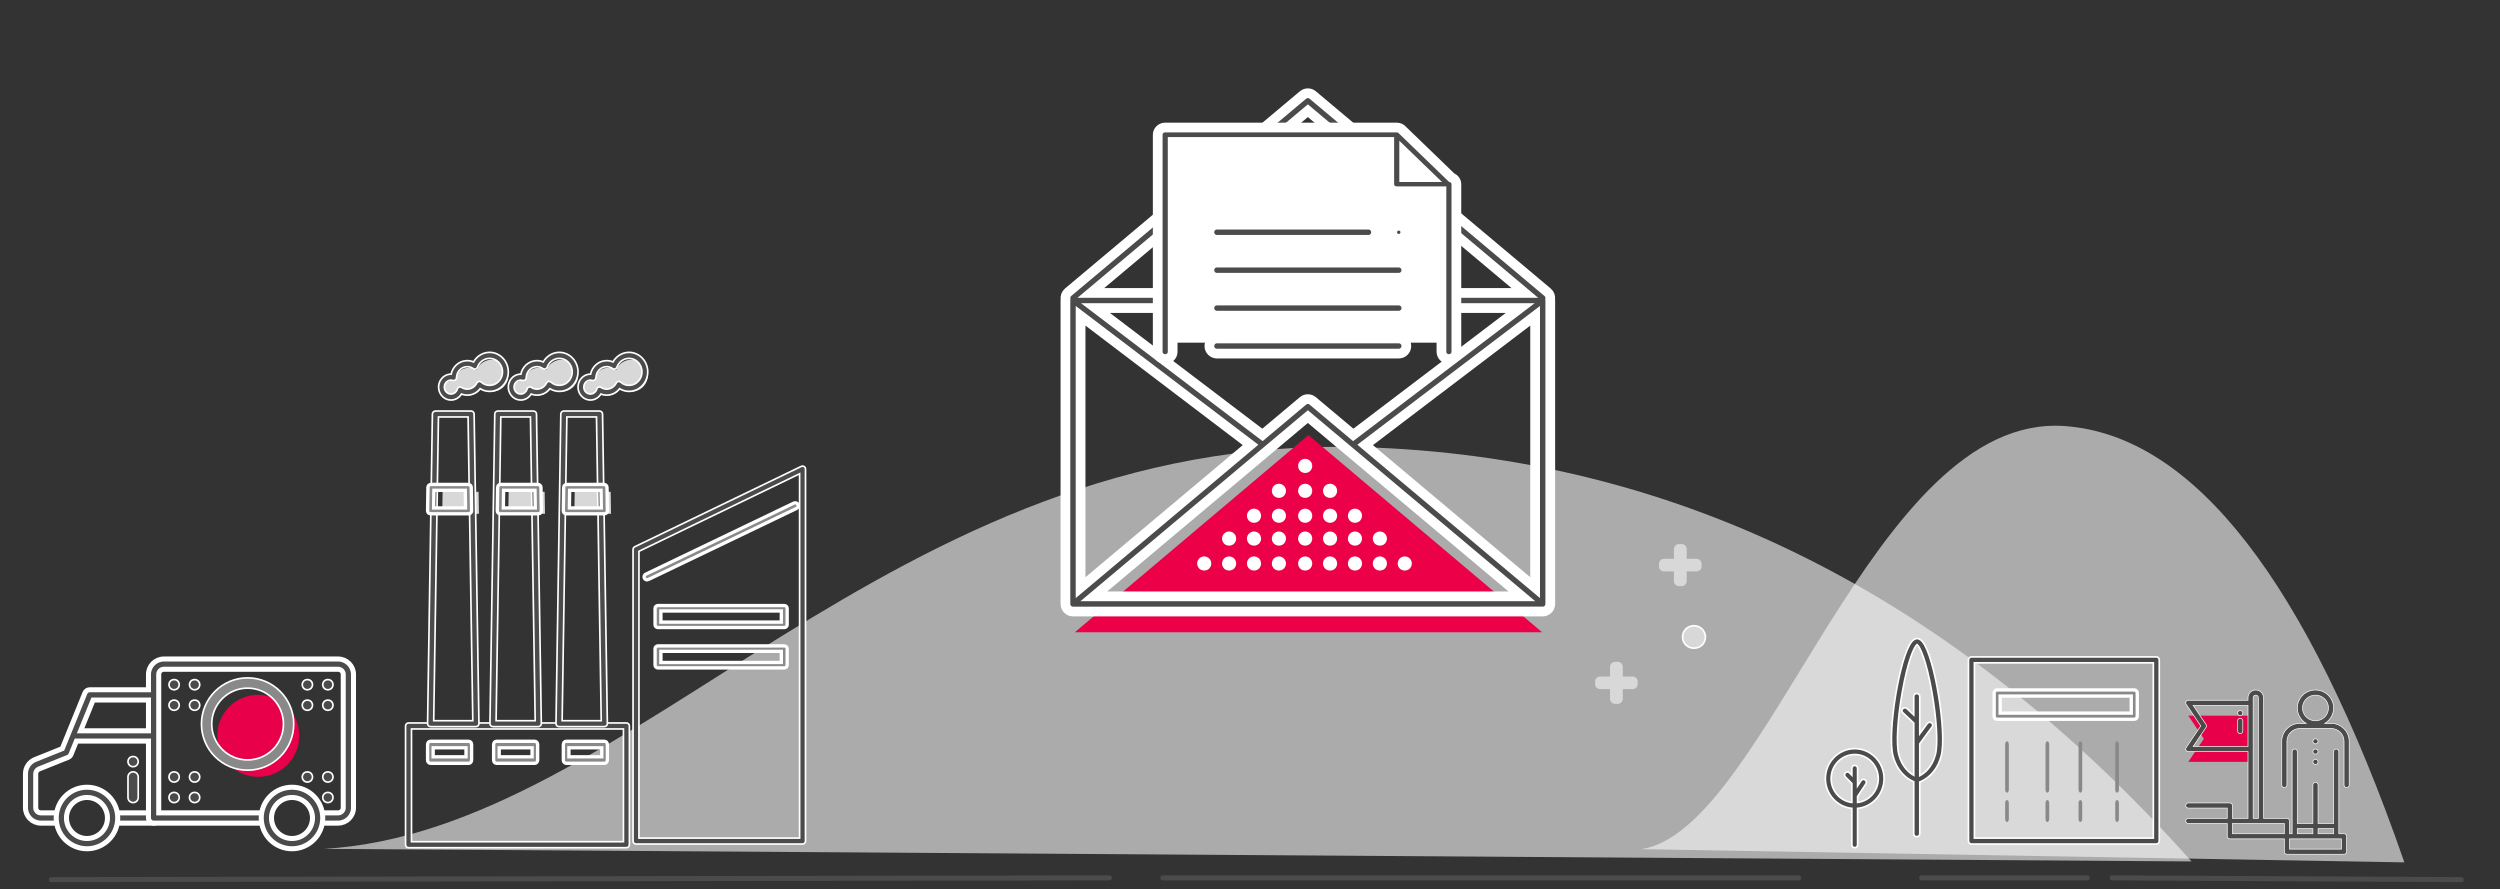 <?xml version="1.0" encoding="UTF-8"?>
<svg width="745px" height="265px" viewBox="0 0 745 265" version="1.1" xmlns="http://www.w3.org/2000/svg" xmlns:xlink="http://www.w3.org/1999/xlink">
    <rect x="0" y="0" width="745" height="265" fill="#333333" stroke="none"/>
    <!-- Generator: Sketch 61.2 (89653) - https://sketch.com -->
    <title>Group 7</title>
    <desc>Created with Sketch.</desc>
    <g id="ilustracion" stroke="none" stroke-width="1" fill="none" fill-rule="evenodd">
        <g id="contacto" transform="translate(-327, -265)">
            <g id="Group-7" transform="translate(334, 265)">
                <g id="Group-6" transform="translate(0, 105)">
                    <g id="Group">
                        <path d="M89.517,151.704 C160.61,72.101 243.085,30.948 336.944,28.246 C477.732,24.194 553.817,142.663 646.078,147.962" id="Path-5-Copy" fill-opacity="0.619" fill="#F5F5F5" transform="translate(367.798, 89.924) scale(-1, 1) translate(-367.798, -89.924) "></path>
                        <path d="M482.062,151.988 C511.114,68.159 544.817,24.821 583.172,21.976 C640.704,17.708 671.796,142.467 709.498,148.048" id="Path-5-Copy-2" fill-opacity="0.619" fill="#F5F5F5" transform="translate(595.78, 86.929) scale(-1, 1) translate(-595.78, -86.929) "></path>
                        <g id="Group-4">
                            <path d="M180.779,2.202 C178.835,2.35 177.253,3.601 176.608,5.277 C175.853,4.783 174.931,4.521 173.955,4.596 C171.791,4.761 170.14,6.508 170.089,8.588 C169.759,8.493 169.407,8.452 169.044,8.48 C167.43,8.604 166.223,9.986 166.35,11.567 C166.476,13.148 167.887,14.329 169.501,14.206 C170.739,14.111 171.735,13.275 172.075,12.178 C172.808,12.623 173.684,12.856 174.608,12.785 C176.108,12.67 177.357,11.794 178.002,10.576 C178.948,11.366 180.201,11.803 181.537,11.701 C184.215,11.496 186.217,9.203 186.008,6.579 C185.798,3.957 183.457,1.997 180.779,2.202" id="Fill-620" fill="#D8D8D8"></path>
                            <path d="M160.003,2.202 C158.06,2.35 156.478,3.601 155.833,5.277 C155.078,4.783 154.156,4.521 153.179,4.596 C151.016,4.761 149.364,6.508 149.314,8.588 C148.984,8.493 148.632,8.452 148.269,8.48 C146.654,8.604 145.448,9.986 145.575,11.567 C145.7,13.148 147.112,14.329 148.725,14.206 C149.963,14.111 150.959,13.275 151.3,12.178 C152.033,12.623 152.908,12.856 153.833,12.785 C155.332,12.67 156.582,11.794 157.227,10.576 C158.172,11.366 159.425,11.803 160.762,11.701 C163.44,11.496 165.442,9.203 165.232,6.579 C165.023,3.957 162.682,1.997 160.003,2.202" id="Fill-621" fill="#D8D8D8"></path>
                            <path d="M139.228,2.202 C137.284,2.35 135.702,3.601 135.058,5.277 C134.303,4.783 133.38,4.521 132.404,4.596 C130.24,4.761 128.589,6.508 128.539,8.588 C128.209,8.493 127.857,8.452 127.493,8.48 C125.879,8.604 124.673,9.986 124.799,11.567 C124.925,13.148 126.336,14.329 127.951,14.206 C129.188,14.111 130.184,13.275 130.524,12.178 C131.257,12.623 132.133,12.856 133.058,12.785 C134.557,12.67 135.806,11.794 136.451,10.576 C137.397,11.366 138.65,11.803 139.986,11.701 C142.665,11.496 144.666,9.203 144.457,6.579 C144.248,3.957 141.906,1.997 139.228,2.202" id="Fill-622" fill="#D8D8D8"></path>
                            <polyline id="Fill-624" fill="#D8D8D8" points="135.725 48.111 124.79 48.111 124.895 41.551 135.62 41.551 135.725 48.111"></polyline>
                            <polyline id="Fill-625" fill="#D8D8D8" points="155.406 48.111 144.472 48.111 144.577 41.551 155.303 41.551 155.406 48.111"></polyline>
                            <polyline id="Fill-626" fill="#D8D8D8" points="175.088 48.111 164.154 48.111 164.258 41.551 174.984 41.551 175.088 48.111"></polyline>
                            <path d="M183.408,144.747 L231.282,144.747 L231.282,36.19 L183.408,59.295 L183.408,144.747 Z M232.161,146.521 L182.528,146.521 C182.043,146.521 181.649,146.126 181.649,145.634 L181.649,58.737 C181.649,58.397 181.843,58.086 182.148,57.938 L231.781,33.983 C232.053,33.852 232.374,33.871 232.629,34.033 C232.886,34.195 233.041,34.478 233.041,34.783 L233.041,145.634 C233.041,146.126 232.647,146.521 232.161,146.521 L232.161,146.521 Z" id="Fill-639" stroke="#FFFFFF" stroke-width="0.5" fill="#4B4B4B"></path>
                            <path d="M115.625,145.822 L178.786,145.822 L178.786,112.228 L115.625,112.228 L115.625,145.822 Z M179.671,147.614 L114.74,147.614 C114.252,147.614 113.856,147.215 113.856,146.718 L113.856,111.333 C113.856,110.839 114.252,110.437 114.74,110.437 L179.671,110.437 C180.159,110.437 180.556,110.839 180.556,111.333 L180.556,146.718 C180.556,147.215 180.159,147.614 179.671,147.614 L179.671,147.614 Z" id="Fill-641" stroke="#FFFFFF" stroke-width="0.5" fill="#4B4B4B"></path>
                            <ellipse id="Oval" fill="#E9004B" transform="translate(69.959, 114.275) scale(-1, 1) translate(-69.959, -114.275) " cx="69.959" cy="114.275" rx="12.219" ry="12.226"></ellipse>
                            <path d="M38.774,140.29 L26.555,140.29 C25.712,140.29 25.028,139.606 25.028,138.762 C25.028,137.917 25.712,137.233 26.555,137.233 L38.774,137.233 C39.618,137.233 40.302,137.917 40.302,138.762 C40.302,139.606 39.618,140.29 38.774,140.29 L38.774,140.29 Z" id="Shape" stroke="#FFFFFF" stroke-width="1.5" fill="#4B4B4B" transform="translate(32.665, 138.762) scale(-1, 1) translate(-32.665, -138.762) "></path>
                            <path d="M57.103,91.385 C59.63,91.385 61.685,93.441 61.685,95.97 L61.685,100.554 L79.204,100.555 C79.826,100.555 80.384,100.931 80.619,101.507 L87.369,118.084 L95.467,121.337 C97.214,122.039 98.342,123.709 98.342,125.591 L98.342,135.705 C98.342,138.233 96.287,140.29 93.76,140.29 L87.65,140.29 C86.807,140.29 86.123,139.606 86.123,138.762 C86.123,137.917 86.807,137.233 87.65,137.233 L93.76,137.233 C94.602,137.233 95.287,136.548 95.287,135.705 L95.287,125.591 C95.287,124.964 94.911,124.407 94.328,124.173 L85.63,120.679 C85.246,120.525 84.941,120.221 84.784,119.837 L83.155,115.837 L61.685,115.837 L61.685,138.762 C61.685,139.606 61.001,140.29 60.158,140.29 L26.555,140.29 C25.712,140.29 25.028,139.606 25.028,138.762 C25.028,137.917 25.712,137.233 26.555,137.233 L58.63,137.233 L58.63,95.97 C58.63,95.126 57.945,94.441 57.103,94.441 L5.172,94.441 C4.33,94.441 3.645,95.126 3.645,95.97 L3.645,135.705 C3.645,136.548 4.33,137.233 5.172,137.233 L11.282,137.233 C12.125,137.233 12.809,137.917 12.809,138.762 C12.809,139.606 12.125,140.29 11.282,140.29 L5.172,140.29 C2.645,140.29 0.59,138.233 0.59,135.705 L0.59,95.97 C0.59,93.441 2.645,91.385 5.172,91.385 L57.103,91.385 Z M78.177,103.611 L61.685,103.611 L61.685,112.78 L81.91,112.78 L78.177,103.611 Z" id="Combined-Shape" stroke="#FFFFFF" stroke-width="1.5" fill="#4B4B4B" transform="translate(49.466, 115.837) scale(-1, 1) translate(-49.466, -115.837) "></path>
                            <path d="M18.918,147.931 C13.865,147.931 9.754,143.818 9.754,138.762 C9.754,133.705 13.865,129.592 18.918,129.592 C23.972,129.592 28.083,133.705 28.083,138.762 C28.083,143.818 23.972,147.931 18.918,147.931 L18.918,147.931 Z M18.918,132.648 C15.55,132.648 12.809,135.39 12.809,138.762 C12.809,142.133 15.55,144.875 18.918,144.875 C22.287,144.875 25.028,142.133 25.028,138.762 C25.028,135.39 22.287,132.648 18.918,132.648 L18.918,132.648 Z" id="Shape" stroke="#FFFFFF" stroke-width="1.5" fill="#4B4B4B" transform="translate(18.918, 138.762) scale(-1, 1) translate(-18.918, -138.762) "></path>
                            <path d="M80.014,147.931 C74.96,147.931 70.849,143.818 70.849,138.762 C70.849,133.705 74.96,129.592 80.014,129.592 C85.067,129.592 89.178,133.705 89.178,138.762 C89.178,143.818 85.067,147.931 80.014,147.931 L80.014,147.931 Z M80.014,132.648 C76.645,132.648 73.904,135.39 73.904,138.762 C73.904,142.133 76.645,144.875 80.014,144.875 C83.382,144.875 86.123,142.133 86.123,138.762 C86.123,135.39 83.382,132.648 80.014,132.648 L80.014,132.648 Z" id="Shape" stroke="#FFFFFF" stroke-width="1.5" fill="#4B4B4B" transform="translate(80.014, 138.762) scale(-1, 1) translate(-80.014, -138.762) "></path>
                            <path d="M66.784,124.515 C59.205,124.515 53.038,118.345 53.038,110.761 C53.038,103.176 59.205,97.006 66.784,97.006 C74.364,97.006 80.531,103.176 80.531,110.761 C80.531,118.345 74.364,124.515 66.784,124.515 L66.784,124.515 Z M66.784,100.063 C60.889,100.063 56.093,104.862 56.093,110.761 C56.093,116.659 60.889,121.459 66.784,121.459 C72.68,121.459 77.476,116.659 77.476,110.761 C77.476,104.862 72.68,100.063 66.784,100.063 L66.784,100.063 Z" id="Shape" stroke="#FFFFFF" stroke-width="0.5" fill="#8A8989" transform="translate(66.784, 110.761) scale(-1, 1) translate(-66.784, -110.761) "></path>
                            <path d="M90.705,100.555 C90.308,100.555 89.911,100.386 89.621,100.111 C89.346,99.82 89.178,99.423 89.178,99.026 C89.178,98.613 89.346,98.231 89.621,97.941 C90.201,97.376 91.224,97.376 91.79,97.941 C92.064,98.231 92.233,98.629 92.233,99.026 C92.233,99.423 92.064,99.82 91.79,100.111 C91.499,100.386 91.102,100.555 90.705,100.555 L90.705,100.555 Z" id="Shape" stroke="#FFFFFF" stroke-width="0.5" fill="#4B4B4B" transform="translate(90.705, 99.036) scale(-1, 1) translate(-90.705, -99.036) "></path>
                            <path d="M84.596,100.555 C84.198,100.555 83.801,100.386 83.511,100.111 C83.236,99.82 83.068,99.423 83.068,99.026 C83.068,98.629 83.236,98.231 83.511,97.941 C84.076,97.376 85.099,97.376 85.68,97.941 C85.955,98.231 86.123,98.613 86.123,99.026 C86.123,99.423 85.955,99.82 85.68,100.111 C85.39,100.386 84.992,100.555 84.596,100.555 L84.596,100.555 Z" id="Shape" stroke="#FFFFFF" stroke-width="0.5" fill="#4B4B4B" transform="translate(84.596, 99.036) scale(-1, 1) translate(-84.596, -99.036) "></path>
                            <path d="M90.705,106.668 C90.308,106.668 89.911,106.499 89.621,106.224 C89.346,105.933 89.178,105.551 89.178,105.139 C89.178,104.726 89.346,104.344 89.621,104.054 C90.201,103.489 91.224,103.489 91.79,104.054 C92.064,104.344 92.233,104.742 92.233,105.139 C92.233,105.536 92.064,105.933 91.79,106.224 C91.499,106.499 91.102,106.668 90.705,106.668 L90.705,106.668 Z" id="Shape" stroke="#FFFFFF" stroke-width="0.5" fill="#4B4B4B" transform="translate(90.705, 105.149) scale(-1, 1) translate(-90.705, -105.149) "></path>
                            <path d="M84.596,106.668 C84.198,106.668 83.801,106.499 83.511,106.224 C83.236,105.933 83.068,105.536 83.068,105.139 C83.068,104.742 83.236,104.344 83.511,104.054 C84.076,103.489 85.099,103.489 85.68,104.054 C85.955,104.344 86.123,104.726 86.123,105.139 C86.123,105.551 85.955,105.933 85.68,106.224 C85.39,106.499 84.992,106.668 84.596,106.668 L84.596,106.668 Z" id="Shape" stroke="#FFFFFF" stroke-width="0.5" fill="#4B4B4B" transform="translate(84.596, 105.149) scale(-1, 1) translate(-84.596, -105.149) "></path>
                            <path d="M44.884,100.555 C44.486,100.555 44.09,100.386 43.8,100.111 C43.524,99.82 43.357,99.423 43.357,99.026 C43.357,98.629 43.524,98.231 43.8,97.941 C44.364,97.376 45.387,97.376 45.968,97.941 C46.243,98.231 46.411,98.613 46.411,99.026 C46.411,99.423 46.243,99.82 45.968,100.111 C45.678,100.386 45.281,100.555 44.884,100.555 L44.884,100.555 Z" id="Shape" stroke="#FFFFFF" stroke-width="0.5" fill="#4B4B4B" transform="translate(44.884, 99.036) scale(-1, 1) translate(-44.884, -99.036) "></path>
                            <path d="M50.993,100.555 C50.596,100.555 50.199,100.386 49.909,100.111 C49.634,99.82 49.466,99.423 49.466,99.026 C49.466,98.613 49.634,98.231 49.924,97.941 C50.474,97.376 51.512,97.376 52.078,97.941 C52.352,98.231 52.521,98.629 52.521,99.026 C52.521,99.423 52.352,99.82 52.078,100.111 C51.788,100.386 51.39,100.555 50.993,100.555 L50.993,100.555 Z" id="Shape" stroke="#FFFFFF" stroke-width="0.5" fill="#4B4B4B" transform="translate(50.993, 99.036) scale(-1, 1) translate(-50.993, -99.036) "></path>
                            <path d="M44.884,106.668 C44.486,106.668 44.09,106.499 43.8,106.224 C43.524,105.933 43.357,105.536 43.357,105.139 C43.357,104.742 43.524,104.344 43.8,104.054 C44.364,103.489 45.387,103.489 45.968,104.054 C46.243,104.344 46.411,104.726 46.411,105.139 C46.411,105.551 46.243,105.933 45.968,106.224 C45.678,106.499 45.281,106.668 44.884,106.668 L44.884,106.668 Z" id="Shape" stroke="#FFFFFF" stroke-width="0.5" fill="#4B4B4B" transform="translate(44.884, 105.149) scale(-1, 1) translate(-44.884, -105.149) "></path>
                            <path d="M50.993,106.668 C50.596,106.668 50.199,106.499 49.909,106.224 C49.634,105.933 49.466,105.551 49.466,105.139 C49.466,104.726 49.634,104.344 49.909,104.054 C50.489,103.489 51.512,103.489 52.078,104.054 C52.352,104.344 52.521,104.742 52.521,105.139 C52.521,105.536 52.352,105.933 52.078,106.224 C51.788,106.499 51.39,106.668 50.993,106.668 L50.993,106.668 Z" id="Shape" stroke="#FFFFFF" stroke-width="0.5" fill="#4B4B4B" transform="translate(50.993, 105.149) scale(-1, 1) translate(-50.993, -105.149) "></path>
                            <path d="M44.884,134.177 C44.486,134.177 44.09,134.008 43.8,133.734 C43.524,133.442 43.357,133.045 43.357,132.648 C43.357,132.235 43.509,131.853 43.8,131.563 C44.38,130.998 45.387,130.998 45.968,131.563 C46.258,131.853 46.411,132.235 46.411,132.648 C46.411,133.045 46.243,133.442 45.968,133.734 C45.678,134.008 45.281,134.177 44.884,134.177 L44.884,134.177 Z" id="Shape" stroke="#FFFFFF" stroke-width="0.5" fill="#4B4B4B" transform="translate(44.884, 132.658) scale(-1, 1) translate(-44.884, -132.658) "></path>
                            <path d="M44.884,128.064 C44.486,128.064 44.09,127.895 43.8,127.62 C43.524,127.329 43.357,126.932 43.357,126.535 C43.357,126.138 43.524,125.74 43.8,125.45 C44.38,124.885 45.403,124.885 45.968,125.45 C46.243,125.74 46.411,126.138 46.411,126.535 C46.411,126.932 46.243,127.329 45.968,127.62 C45.678,127.895 45.281,128.064 44.884,128.064 L44.884,128.064 Z" id="Shape" stroke="#FFFFFF" stroke-width="0.5" fill="#4B4B4B" transform="translate(44.884, 126.545) scale(-1, 1) translate(-44.884, -126.545) "></path>
                            <path d="M50.993,134.177 C50.596,134.177 50.199,134.008 49.909,133.734 C49.634,133.442 49.466,133.045 49.466,132.648 C49.466,132.235 49.618,131.853 49.909,131.563 C50.489,130.998 51.512,130.998 52.078,131.563 C52.368,131.853 52.521,132.251 52.521,132.648 C52.521,133.045 52.352,133.442 52.078,133.734 C51.788,134.008 51.39,134.177 50.993,134.177 L50.993,134.177 Z" id="Shape" stroke="#FFFFFF" stroke-width="0.5" fill="#4B4B4B" transform="translate(50.993, 132.658) scale(-1, 1) translate(-50.993, -132.658) "></path>
                            <path d="M50.993,128.064 C50.596,128.064 50.199,127.895 49.909,127.62 C49.634,127.329 49.466,126.932 49.466,126.535 C49.466,126.122 49.634,125.74 49.909,125.45 C50.474,124.885 51.497,124.885 52.078,125.45 C52.352,125.74 52.521,126.138 52.521,126.535 C52.521,126.932 52.352,127.329 52.078,127.62 C51.788,127.895 51.39,128.064 50.993,128.064 L50.993,128.064 Z" id="Shape" stroke="#FFFFFF" stroke-width="0.5" fill="#4B4B4B" transform="translate(50.993, 126.545) scale(-1, 1) translate(-50.993, -126.545) "></path>
                            <path d="M90.705,134.177 C90.308,134.177 89.911,134.008 89.621,133.734 C89.346,133.442 89.178,133.045 89.178,132.648 C89.178,132.235 89.33,131.853 89.621,131.563 C90.185,130.998 91.224,130.998 91.79,131.563 C92.08,131.853 92.233,132.235 92.233,132.648 C92.233,133.06 92.064,133.442 91.79,133.734 C91.499,134.008 91.102,134.177 90.705,134.177 L90.705,134.177 Z" id="Shape" stroke="#FFFFFF" stroke-width="0.5" fill="#4B4B4B" transform="translate(90.705, 132.658) scale(-1, 1) translate(-90.705, -132.658) "></path>
                            <path d="M90.705,128.064 C90.308,128.064 89.911,127.895 89.621,127.62 C89.346,127.329 89.178,126.932 89.178,126.535 C89.178,126.138 89.346,125.74 89.621,125.45 C90.201,124.885 91.224,124.885 91.79,125.45 C92.064,125.74 92.233,126.122 92.233,126.535 C92.233,126.932 92.064,127.329 91.79,127.62 C91.499,127.895 91.102,128.064 90.705,128.064 L90.705,128.064 Z" id="Shape" stroke="#FFFFFF" stroke-width="0.5" fill="#4B4B4B" transform="translate(90.705, 126.545) scale(-1, 1) translate(-90.705, -126.545) "></path>
                            <path d="M84.596,128.064 C84.198,128.064 83.801,127.895 83.511,127.62 C83.236,127.329 83.068,126.947 83.068,126.535 C83.068,126.122 83.236,125.74 83.511,125.45 C84.076,124.885 85.115,124.885 85.68,125.45 C85.955,125.74 86.123,126.138 86.123,126.535 C86.123,126.932 85.955,127.329 85.68,127.62 C85.39,127.895 84.992,128.064 84.596,128.064 L84.596,128.064 Z" id="Shape" stroke="#FFFFFF" stroke-width="0.5" fill="#4B4B4B" transform="translate(84.596, 126.545) scale(-1, 1) translate(-84.596, -126.545) "></path>
                            <path d="M32.665,134.177 C31.821,134.177 31.137,133.493 31.137,132.648 L31.137,126.535 C31.137,125.691 31.821,125.007 32.665,125.007 C33.508,125.007 34.192,125.691 34.192,126.535 L34.192,132.648 C34.192,133.493 33.508,134.177 32.665,134.177 L32.665,134.177 Z" id="Shape" stroke="#FFFFFF" stroke-width="0.5" fill="#4B4B4B" transform="translate(32.665, 129.592) scale(-1, 1) translate(-32.665, -129.592) "></path>
                            <path d="M32.665,123.479 C32.252,123.479 31.871,123.31 31.58,123.036 C31.305,122.744 31.137,122.348 31.137,121.951 C31.137,121.554 31.305,121.155 31.58,120.865 C32.145,120.3 33.184,120.3 33.749,120.865 C34.024,121.155 34.192,121.537 34.192,121.951 C34.192,122.362 34.024,122.744 33.749,123.036 C33.459,123.31 33.062,123.479 32.665,123.479 L32.665,123.479 Z" id="Shape" stroke="#FFFFFF" stroke-width="0.5" fill="#4B4B4B" transform="translate(32.665, 121.96) scale(-1, 1) translate(-32.665, -121.96) "></path>
                            <path d="M122.247,109.774 L133.893,109.774 L132.485,19.252 L123.655,19.252 L122.247,109.774 Z M134.816,111.531 L121.325,111.531 C121.082,111.531 120.849,111.437 120.678,111.269 C120.507,111.101 120.413,110.874 120.416,110.638 L121.852,18.36 C121.859,17.88 122.264,17.495 122.76,17.495 L133.38,17.495 C133.877,17.495 134.282,17.88 134.289,18.36 L135.725,110.638 C135.728,110.874 135.634,111.101 135.463,111.269 C135.292,111.437 135.059,111.531 134.816,111.531 L134.816,111.531 Z" id="Fill-642" stroke="#FFFFFF" stroke-width="0.5" fill="#4B4B4B"></path>
                            <path d="M122.221,46.368 L131.732,46.368 L131.651,41.108 L122.303,41.108 L122.221,46.368 Z M132.642,48.111 L121.312,48.111 C121.072,48.111 120.843,48.018 120.674,47.852 C120.506,47.686 120.413,47.461 120.416,47.228 L120.525,40.223 C120.532,39.747 120.931,39.364 121.42,39.364 L132.534,39.364 C133.023,39.364 133.422,39.747 133.429,40.223 L133.538,47.228 C133.541,47.461 133.448,47.686 133.28,47.852 C133.111,48.018 132.882,48.111 132.642,48.111 L132.642,48.111 Z" id="Fill-643" stroke="#FFFFFF" fill="#8A8989"></path>
                            <path d="M140.836,109.774 L152.482,109.774 L151.074,19.252 L142.244,19.252 L140.836,109.774 Z M153.405,111.531 L139.914,111.531 C139.67,111.531 139.436,111.437 139.266,111.269 C139.095,111.101 139.001,110.874 139.005,110.638 L140.44,18.36 C140.447,17.88 140.852,17.495 141.349,17.495 L151.969,17.495 C152.466,17.495 152.871,17.88 152.878,18.36 L154.313,110.638 C154.317,110.874 154.223,111.101 154.052,111.269 C153.881,111.437 153.648,111.531 153.405,111.531 L153.405,111.531 Z" id="Fill-644" stroke="#FFFFFF" stroke-width="0.5" fill="#4B4B4B"></path>
                            <path d="M142.997,46.368 L152.508,46.368 L152.426,41.108 L143.078,41.108 L142.997,46.368 Z M153.417,48.111 L142.088,48.111 C141.847,48.111 141.618,48.018 141.449,47.852 C141.281,47.686 141.188,47.461 141.192,47.228 L141.3,40.223 C141.307,39.747 141.706,39.364 142.196,39.364 L153.309,39.364 C153.799,39.364 154.198,39.747 154.205,40.223 L154.313,47.228 C154.316,47.461 154.224,47.686 154.055,47.852 C153.888,48.018 153.658,48.111 153.417,48.111 L153.417,48.111 Z" id="Fill-645" stroke="#FFFFFF" fill="#8A8989"></path>
                            <path d="M160.519,109.774 L172.164,109.774 L170.756,19.252 L161.926,19.252 L160.519,109.774 Z M173.086,111.531 L159.596,111.531 C159.352,111.531 159.119,111.437 158.948,111.269 C158.778,111.101 158.683,110.874 158.687,110.638 L160.122,18.36 C160.13,17.88 160.534,17.495 161.031,17.495 L171.651,17.495 C172.148,17.495 172.552,17.88 172.56,18.36 L173.995,110.638 C173.998,110.874 173.905,111.101 173.734,111.269 C173.563,111.437 173.329,111.531 173.086,111.531 L173.086,111.531 Z" id="Fill-646" stroke="#FFFFFF" stroke-width="0.5" fill="#4B4B4B"></path>
                            <path d="M162.679,46.368 L172.19,46.368 L172.108,41.108 L162.76,41.108 L162.679,46.368 Z M173.099,48.111 L161.769,48.111 C161.53,48.111 161.3,48.018 161.131,47.852 C160.963,47.686 160.87,47.461 160.874,47.228 L160.982,40.223 C160.99,39.747 161.389,39.364 161.878,39.364 L172.991,39.364 C173.48,39.364 173.879,39.747 173.887,40.223 L173.995,47.228 C173.998,47.461 173.906,47.686 173.737,47.852 C173.569,48.018 173.339,48.111 173.099,48.111 L173.099,48.111 Z" id="Fill-647" stroke="#FFFFFF" fill="#8A8989"></path>
                            <path d="M185.812,67.793 C185.483,67.793 185.167,67.609 185.016,67.292 C184.806,66.852 184.992,66.325 185.43,66.114 L229.592,44.918 C230.031,44.707 230.557,44.893 230.767,45.333 C230.978,45.772 230.792,46.3 230.353,46.511 L186.192,67.707 C186.069,67.765 185.939,67.793 185.812,67.793" id="Fill-649" stroke="#FFFFFF" fill="#8A8989"></path>
                            <path d="M122.083,120.522 L131.871,120.522 L131.871,117.848 L122.083,117.848 L122.083,120.522 Z M132.704,122.465 L121.25,122.465 C120.79,122.465 120.416,122.03 120.416,121.494 L120.416,116.876 C120.416,116.34 120.79,115.905 121.25,115.905 L132.704,115.905 C133.164,115.905 133.538,116.34 133.538,116.876 L133.538,121.494 C133.538,122.03 133.164,122.465 132.704,122.465 L132.704,122.465 Z" id="Fill-651" stroke="#FFFFFF" fill="#8A8989"></path>
                            <path d="M141.765,120.522 L151.552,120.522 L151.552,117.848 L141.765,117.848 L141.765,120.522 Z M152.386,122.465 L140.932,122.465 C140.471,122.465 140.098,122.03 140.098,121.494 L140.098,116.876 C140.098,116.34 140.471,115.905 140.932,115.905 L152.386,115.905 C152.846,115.905 153.22,116.34 153.22,116.876 L153.22,121.494 C153.22,122.03 152.846,122.465 152.386,122.465 L152.386,122.465 Z" id="Fill-652" stroke="#FFFFFF" fill="#8A8989"></path>
                            <path d="M162.54,120.522 L172.328,120.522 L172.328,117.848 L162.54,117.848 L162.54,120.522 Z M173.162,122.465 L161.707,122.465 C161.247,122.465 160.874,122.03 160.874,121.494 L160.874,116.876 C160.874,116.34 161.247,115.905 161.707,115.905 L173.162,115.905 C173.622,115.905 173.995,116.34 173.995,116.876 L173.995,121.494 C173.995,122.03 173.622,122.465 173.162,122.465 L173.162,122.465 Z" id="Fill-653" stroke="#FFFFFF" fill="#8A8989"></path>
                            <path d="M168.941,8.285 C168.89,8.285 168.841,8.287 168.791,8.291 C168.265,8.334 167.785,8.589 167.442,9.009 C167.098,9.429 166.932,9.962 166.973,10.513 C167.014,11.063 167.258,11.564 167.66,11.923 C168.062,12.282 168.573,12.456 169.1,12.413 C169.916,12.346 170.598,11.773 170.838,10.953 C170.915,10.686 171.107,10.472 171.357,10.373 C171.607,10.276 171.886,10.304 172.113,10.451 C172.697,10.831 173.365,11.001 174.045,10.946 C175.152,10.855 176.12,10.183 176.634,9.146 C176.755,8.904 176.975,8.732 177.232,8.679 C177.49,8.628 177.756,8.7 177.956,8.877 C178.737,9.574 179.73,9.91 180.753,9.826 C181.779,9.743 182.711,9.247 183.379,8.43 C184.048,7.614 184.372,6.575 184.292,5.504 C184.211,4.433 183.736,3.459 182.955,2.76 C182.173,2.063 181.178,1.725 180.152,1.808 C178.673,1.929 177.378,2.948 176.852,4.405 C176.76,4.662 176.561,4.86 176.311,4.944 C176.062,5.028 175.788,4.988 175.57,4.835 C174.966,4.414 174.266,4.221 173.546,4.28 C171.903,4.415 170.635,5.811 170.596,7.529 C170.59,7.807 170.46,8.067 170.245,8.232 C170.029,8.396 169.752,8.447 169.497,8.369 C169.313,8.313 169.125,8.285 168.941,8.285 Z M168.94,14.215 C168.061,14.215 167.219,13.892 166.543,13.288 C165.792,12.618 165.336,11.681 165.259,10.653 C165.182,9.624 165.493,8.626 166.135,7.842 C166.777,7.057 167.673,6.581 168.658,6.501 C168.769,6.492 168.882,6.489 168.992,6.49 C169.451,4.322 171.213,2.67 173.412,2.49 C174.192,2.427 174.956,2.553 175.663,2.86 C176.578,1.25 178.203,0.167 180.019,0.018 C183.081,-0.233 185.766,2.166 186.005,5.364 C186.121,6.913 185.653,8.417 184.686,9.598 C183.719,10.778 182.37,11.496 180.887,11.617 C179.733,11.711 178.605,11.435 177.628,10.832 C176.787,11.93 175.553,12.624 174.179,12.736 C173.454,12.795 172.738,12.688 172.068,12.423 C171.457,13.436 170.422,14.106 169.234,14.203 C169.136,14.211 169.038,14.215 168.94,14.215 L168.94,14.215 Z" id="Fill-665" stroke="#FFFFFF" stroke-width="0.5" fill="#4B4B4B"></path>
                            <path d="M148.165,8.285 C148.115,8.285 148.065,8.287 148.016,8.291 C147.49,8.334 147.01,8.589 146.667,9.009 C146.323,9.429 146.156,9.962 146.197,10.513 C146.239,11.063 146.483,11.564 146.885,11.923 C147.286,12.282 147.798,12.456 148.325,12.413 C149.141,12.346 149.823,11.773 150.062,10.953 C150.14,10.686 150.332,10.472 150.582,10.373 C150.831,10.276 151.111,10.304 151.337,10.451 C151.923,10.831 152.59,11.001 153.269,10.946 C154.377,10.855 155.344,10.183 155.859,9.146 C155.98,8.904 156.2,8.732 156.457,8.679 C156.714,8.628 156.98,8.7 157.18,8.877 C157.961,9.574 158.955,9.91 159.978,9.826 C161.003,9.743 161.936,9.247 162.604,8.43 C163.273,7.614 163.596,6.575 163.516,5.504 C163.35,3.293 161.494,1.637 159.378,1.808 C157.898,1.929 156.603,2.948 156.077,4.405 C155.985,4.662 155.786,4.86 155.535,4.944 C155.287,5.028 155.013,4.988 154.795,4.835 C154.191,4.414 153.491,4.221 152.771,4.28 C151.128,4.415 149.859,5.811 149.82,7.529 C149.814,7.807 149.685,8.067 149.469,8.232 C149.254,8.396 148.978,8.447 148.721,8.369 C148.537,8.313 148.351,8.285 148.165,8.285 Z M148.164,14.215 C147.285,14.215 146.444,13.892 145.767,13.288 C145.017,12.618 144.561,11.681 144.483,10.653 C144.407,9.624 144.718,8.626 145.36,7.842 C146.001,7.057 146.898,6.581 147.882,6.501 C147.994,6.492 148.106,6.489 148.217,6.49 C148.675,4.322 150.438,2.67 152.636,2.49 C153.417,2.426 154.181,2.553 154.888,2.86 C155.803,1.25 157.427,0.167 159.243,0.018 C162.306,-0.233 164.991,2.166 165.23,5.364 C165.346,6.913 164.877,8.417 163.911,9.598 C162.944,10.778 161.594,11.496 160.111,11.617 C158.956,11.711 157.828,11.435 156.852,10.832 C156.011,11.93 154.777,12.624 153.404,12.736 C152.679,12.795 151.963,12.688 151.293,12.423 C150.681,13.436 149.646,14.106 148.459,14.203 C148.36,14.211 148.262,14.215 148.164,14.215 L148.164,14.215 Z" id="Fill-666" stroke="#FFFFFF" stroke-width="0.5" fill="#4B4B4B"></path>
                            <path d="M127.389,8.285 C127.34,8.285 127.29,8.287 127.24,8.291 C126.714,8.334 126.234,8.589 125.891,9.009 C125.548,9.429 125.381,9.962 125.421,10.513 C125.463,11.063 125.707,11.564 126.109,11.923 C126.51,12.282 127.022,12.456 127.549,12.413 C128.366,12.346 129.047,11.773 129.286,10.953 C129.364,10.686 129.556,10.472 129.806,10.373 C130.056,10.276 130.335,10.304 130.562,10.451 C131.146,10.83 131.814,11.001 132.495,10.946 C133.601,10.855 134.57,10.183 135.083,9.146 C135.204,8.904 135.425,8.732 135.682,8.679 C135.939,8.628 136.205,8.7 136.405,8.877 C137.186,9.574 138.18,9.91 139.202,9.826 C140.228,9.743 141.161,9.247 141.828,8.43 C142.497,7.614 142.821,6.575 142.741,5.504 C142.575,3.293 140.718,1.637 138.602,1.808 C137.123,1.929 135.827,2.948 135.301,4.405 C135.209,4.661 135.01,4.86 134.76,4.944 C134.511,5.028 134.237,4.988 134.019,4.835 C133.415,4.414 132.715,4.221 131.995,4.28 C130.352,4.415 129.084,5.811 129.045,7.529 C129.038,7.807 128.909,8.067 128.693,8.232 C128.478,8.396 128.202,8.447 127.946,8.369 C127.762,8.313 127.575,8.285 127.389,8.285 Z M127.388,14.215 C126.509,14.215 125.668,13.892 124.991,13.288 C124.241,12.618 123.785,11.681 123.708,10.653 C123.631,9.624 123.942,8.626 124.584,7.842 C125.226,7.057 126.122,6.581 127.106,6.501 C127.218,6.492 127.33,6.489 127.441,6.49 C127.9,4.322 129.662,2.67 131.861,2.49 C132.64,2.426 133.405,2.553 134.113,2.86 C135.027,1.25 136.652,0.167 138.468,0.018 C141.531,-0.233 144.215,2.166 144.455,5.364 C144.571,6.913 144.102,8.417 143.135,9.598 C142.168,10.778 140.82,11.496 139.337,11.617 C138.182,11.711 137.054,11.435 136.077,10.832 C135.236,11.93 134.002,12.624 132.628,12.736 C131.903,12.795 131.187,12.688 130.517,12.423 C129.906,13.436 128.871,14.106 127.683,14.203 C127.584,14.211 127.486,14.215 127.388,14.215 L127.388,14.215 Z" id="Fill-667" stroke="#FFFFFF" stroke-width="0.5" fill="#4B4B4B"></path>
                            <path d="M189.948,80.388 L225.835,80.388 L225.835,77.068 L189.948,77.068 L189.948,80.388 Z M226.704,82.008 L189.079,82.008 C188.599,82.008 188.21,81.645 188.21,81.198 L188.21,76.258 C188.21,75.81 188.599,75.447 189.079,75.447 L226.704,75.447 C227.184,75.447 227.574,75.81 227.574,76.258 L227.574,81.198 C227.574,81.645 227.184,82.008 226.704,82.008 L226.704,82.008 Z" id="Fill-691" stroke="#FFFFFF" fill="#8A8989"></path>
                            <path d="M189.948,92.416 L225.835,92.416 L225.835,89.096 L189.948,89.096 L189.948,92.416 Z M226.704,94.036 L189.079,94.036 C188.599,94.036 188.21,93.674 188.21,93.226 L188.21,88.285 C188.21,87.838 188.599,87.475 189.079,87.475 L226.704,87.475 C227.184,87.475 227.574,87.838 227.574,88.285 L227.574,93.226 C227.574,93.674 227.184,94.036 226.704,94.036 L226.704,94.036 Z" id="Fill-692" stroke="#FFFFFF" fill="#8A8989"></path>
                        </g>
                        <g id="health-medicine-ambulance" transform="translate(109.282, 119.848) scale(-1, 1) translate(-109.282, -119.848) translate(57.056, 89.662)">
                            <g id="Proximo">
                                <g id="XMLID_1038_">
                                    <g id="XMLID_1019_" transform="translate(21.46, 12.387)"></g>
                                    <g id="XMLID_1190_" transform="translate(75.555, 39.93)"></g>
                                    <g id="XMLID_1069_" transform="translate(81.664, 46.043)"></g>
                                    <g id="XMLID_1011_" transform="translate(20.569, 46.043)"></g>
                                    <g id="XMLID_1075_" transform="translate(63.336, 47.571)"></g>
                                    <g id="XMLID_1073_" transform="translate(5.277, 1.548)">
                                        <g id="XMLID_1184_" transform="translate(9.182, 38.382)"></g>
                                    </g>
                                    <g id="XMLID_1074_" transform="translate(0.076, 0.16)"></g>
                                    <g id="XMLID_1008_" transform="translate(23.052, 7.291)"></g>
                                    <g id="XMLID_1010_" transform="translate(28.206, 21.59)"></g>
                                    <g id="XMLID_1077_" transform="translate(63.336, 23.119)"></g>
                                    <g id="XMLID_1080_" transform="translate(11.405, 7.836)"></g>
                                    <g id="XMLID_1083_" transform="translate(17.514, 7.836)"></g>
                                    <g id="XMLID_1091_" transform="translate(11.405, 13.949)"></g>
                                    <g id="XMLID_1090_" transform="translate(17.514, 13.949)"></g>
                                    <g id="XMLID_1101_" transform="translate(57.226, 7.836)"></g>
                                    <g id="XMLID_1100_" transform="translate(51.116, 7.836)"></g>
                                    <g id="XMLID_1098_" transform="translate(57.226, 13.949)"></g>
                                    <g id="XMLID_1097_" transform="translate(51.116, 13.949)"></g>
                                    <g id="XMLID_1164_" transform="translate(57.226, 41.458)"></g>
                                    <g id="XMLID_1163_" transform="translate(57.226, 35.345)"></g>
                                    <g id="XMLID_1158_" transform="translate(51.116, 41.458)"></g>
                                    <g id="XMLID_1155_" transform="translate(51.116, 35.345)"></g>
                                    <g id="XMLID_1187_" transform="translate(11.405, 41.458)"></g>
                                    <g id="XMLID_1186_" transform="translate(11.405, 35.345)"></g>
                                    <g id="XMLID_1167_" transform="translate(17.514, 35.345)"></g>
                                    <g id="XMLID_1093_" transform="translate(69.445, 35.345)"></g>
                                    <g id="XMLID_1094_" transform="translate(69.445, 30.76)"></g>
                                </g>
                            </g>
                        </g>
                        <g id="business-individual-achievement" transform="translate(668.53, 125.222) scale(-1, 1) translate(-668.53, -125.222) translate(643.381, 100.619)">
                            <g id="Proximo">
                                <g id="XMLID_650_">
                                    <g id="XMLID_641_" transform="translate(30.003, 7.649)" fill="#E9004B">
                                        <polygon id="Shape" points="18.562 0 0 0 0 13.768 18.562 13.768 13.921 6.884"></polygon>
                                    </g>
                                    <g id="XMLID_835_" transform="translate(0.449, 0)" fill="#4B4B4B" stroke="#FFFFFF" stroke-width="0.2">
                                        <path d="M28.007,0 C29.287,0 30.327,1.029 30.327,2.295 L30.327,3.059 L48.116,3.06 C48.401,3.06 48.663,3.215 48.798,3.464 C48.932,3.712 48.917,4.014 48.759,4.249 L44.405,10.709 L48.759,17.169 C48.917,17.403 48.932,17.705 48.798,17.954 C48.663,18.202 48.401,18.358 48.116,18.358 L30.327,18.357 L30.327,38.245 L34.967,38.245 L34.968,34.421 C34.968,33.998 35.314,33.656 35.741,33.656 L48.116,33.656 C48.543,33.656 48.889,33.998 48.889,34.421 C48.889,34.844 48.543,35.186 48.116,35.186 L36.515,35.186 L36.515,38.245 L48.116,38.245 C48.543,38.245 48.889,38.587 48.889,39.01 C48.889,39.433 48.543,39.775 48.116,39.775 L36.514,39.775 L36.515,43.6 C36.515,44.022 36.168,44.365 35.741,44.365 L19.499,44.364 L19.5,48.189 C19.5,48.612 19.154,48.954 18.726,48.954 L1.712,48.954 C1.285,48.954 0.938,48.612 0.938,48.189 L0.938,43.6 C0.938,43.177 1.285,42.835 1.712,42.835 L3.258,42.834 L3.258,18.358 C3.258,17.935 3.605,17.593 4.032,17.593 C4.459,17.593 4.805,17.935 4.805,18.358 L4.805,39.775 L9.445,39.775 L9.446,28.302 C9.446,27.879 9.792,27.537 10.219,27.537 C10.646,27.537 10.992,27.879 10.992,28.302 L10.992,39.775 L15.632,39.775 L15.633,18.358 C15.633,17.935 15.979,17.593 16.406,17.593 C16.833,17.593 17.18,17.935 17.18,18.358 L17.179,42.834 L17.953,42.834 L17.953,39.01 C17.953,38.587 18.299,38.245 18.726,38.245 L25.687,38.245 L25.687,2.295 C25.687,1.029 26.728,0 28.007,0 Z M17.953,44.365 L2.485,44.365 L2.485,47.424 L17.953,47.424 L17.953,44.365 Z M9.445,41.304 L4.805,41.304 L4.805,42.835 L9.445,42.834 L9.445,41.304 Z M15.632,41.304 L10.992,41.304 L10.992,42.834 L15.633,42.835 L15.632,41.304 Z M34.968,39.775 L19.5,39.775 L19.5,42.835 L34.968,42.835 L34.968,39.775 Z M28.007,1.53 C27.581,1.53 27.234,1.873 27.234,2.295 L27.234,38.245 L28.781,38.245 L28.781,2.295 C28.781,1.873 28.434,1.53 28.007,1.53 Z M10.219,0 C13.204,0 15.633,2.402 15.633,5.354 C15.633,7.299 14.579,9.006 13.006,9.943 L14.859,9.944 C17.845,9.944 20.273,12.346 20.273,15.298 L20.273,28.302 C20.273,28.724 19.927,29.066 19.5,29.066 C19.073,29.066 18.726,28.724 18.726,28.302 L18.726,15.298 C18.726,13.189 16.992,11.474 14.859,11.474 L5.579,11.474 C3.447,11.474 1.712,13.189 1.712,15.298 L1.712,28.302 C1.712,28.724 1.365,29.066 0.938,29.066 C0.511,29.066 0.165,28.724 0.165,28.302 L0.165,15.298 C0.165,12.346 2.593,9.944 5.579,9.944 L7.432,9.943 C5.859,9.006 4.805,7.299 4.805,5.354 C4.805,2.402 7.234,0 10.219,0 Z M10.768,20.874 C10.907,21.02 10.992,21.218 10.992,21.417 C10.992,21.616 10.907,21.815 10.768,21.96 C10.621,22.098 10.42,22.182 10.219,22.182 C10.01,22.182 9.817,22.098 9.67,21.96 C9.531,21.815 9.446,21.616 9.446,21.417 C9.446,21.218 9.531,21.02 9.67,20.874 C9.964,20.591 10.474,20.591 10.768,20.874 Z M10.768,17.815 C10.907,17.96 10.992,18.159 10.992,18.358 C10.992,18.556 10.907,18.756 10.768,18.901 C10.621,19.038 10.42,19.123 10.219,19.123 C10.018,19.123 9.817,19.038 9.67,18.901 C9.531,18.756 9.446,18.556 9.446,18.358 C9.446,18.159 9.531,17.96 9.67,17.815 C9.964,17.532 10.474,17.532 10.768,17.815 Z M46.67,4.589 L30.327,4.589 L30.327,16.828 L46.67,16.828 L42.832,11.133 C42.658,10.876 42.658,10.541 42.832,10.284 L46.67,4.589 Z M10.768,14.755 C10.907,14.9 10.992,15.099 10.992,15.298 C10.992,15.497 10.907,15.696 10.768,15.841 C10.621,15.979 10.42,16.063 10.219,16.063 C10.018,16.063 9.817,15.979 9.67,15.841 C9.531,15.696 9.446,15.497 9.446,15.298 C9.446,15.099 9.531,14.9 9.67,14.755 C9.964,14.472 10.474,14.472 10.768,14.755 Z M32.648,8.414 C33.075,8.414 33.421,8.756 33.421,9.179 L33.421,12.238 C33.421,12.661 33.075,13.003 32.648,13.003 C32.22,13.003 31.874,12.661 31.874,12.238 L31.874,9.179 C31.874,8.756 32.22,8.414 32.648,8.414 Z M10.219,1.53 C8.087,1.53 6.352,3.246 6.352,5.354 C6.352,7.463 8.087,9.179 10.219,9.179 C12.351,9.179 14.086,7.463 14.086,5.354 C14.086,3.246 12.351,1.53 10.219,1.53 Z M33.197,6.341 C33.336,6.486 33.421,6.685 33.421,6.884 C33.421,7.083 33.336,7.282 33.197,7.427 C33.05,7.565 32.848,7.649 32.648,7.649 C32.446,7.649 32.245,7.565 32.099,7.427 C31.959,7.282 31.874,7.083 31.874,6.884 C31.874,6.685 31.959,6.486 32.099,6.341 C32.392,6.058 32.91,6.058 33.197,6.341 Z" id="Combined-Shape"></path>
                                    </g>
                                    <g id="XMLID_834_" transform="translate(0.614, 9.944)"></g>
                                    <g id="XMLID_833_" transform="translate(3.708, 17.593)"></g>
                                    <g id="XMLID_832_" transform="translate(9.895, 27.537)"></g>
                                    <g id="XMLID_831_" transform="translate(9.895, 20.652)"></g>
                                    <g id="XMLID_830_" transform="translate(9.895, 17.593)"></g>
                                    <g id="XMLID_829_" transform="translate(9.895, 14.533)"></g>
                                    <g id="XMLID_824_" transform="translate(29.23, 3.06)"></g>
                                    <g id="XMLID_823_" transform="translate(26.136, 0)"></g>
                                    <g id="XMLID_822_" transform="translate(32.323, 8.414)"></g>
                                    <g id="XMLID_821_" transform="translate(32.323, 6.119)"></g>
                                    <g id="XMLID_815_" transform="translate(1.387, 42.835)"></g>
                                    <g id="XMLID_814_" transform="translate(18.402, 38.245)"></g>
                                    <g id="XMLID_813_" transform="translate(35.417, 33.656)"></g>
                                    <g id="XMLID_811_" transform="translate(3.708, 39.775)"></g>
                                </g>
                            </g>
                        </g>
                        <path d="M581.373,144.747 L634.692,144.747 L634.692,92.528 L581.373,92.528 L581.373,144.747 Z M635.577,146.521 L580.488,146.521 C579.998,146.521 579.603,146.126 579.603,145.634 L579.603,91.643 C579.603,91.153 579.998,90.756 580.488,90.756 L635.577,90.756 C636.065,90.756 636.462,91.153 636.462,91.643 L636.462,145.634 C636.462,146.126 636.065,146.521 635.577,146.521 L635.577,146.521 Z" id="Fill-669" stroke="#FFFFFF" stroke-width="0.5" fill="#4B4B4B"></path>
                        <path d="M591.084,131.213 C590.782,131.213 590.537,130.809 590.537,130.307 L590.537,116.81 C590.537,116.31 590.782,115.905 591.084,115.905 C591.386,115.905 591.631,116.31 591.631,116.81 L591.631,130.307 C591.631,130.809 591.386,131.213 591.084,131.213" id="Fill-682" fill="#8A8989"></path>
                        <path d="M603.112,131.213 C602.81,131.213 602.565,130.809 602.565,130.307 L602.565,116.81 C602.565,116.31 602.81,115.905 603.112,115.905 C603.414,115.905 603.659,116.31 603.659,116.81 L603.659,130.307 C603.659,130.809 603.414,131.213 603.112,131.213" id="Fill-683" fill="#8A8989"></path>
                        <path d="M612.953,131.213 C612.651,131.213 612.406,130.809 612.406,130.307 L612.406,116.81 C612.406,116.31 612.651,115.905 612.953,115.905 C613.255,115.905 613.5,116.31 613.5,116.81 L613.5,130.307 C613.5,130.809 613.255,131.213 612.953,131.213" id="Fill-684" fill="#8A8989"></path>
                        <path d="M623.887,131.213 C623.585,131.213 623.341,130.809 623.341,130.307 L623.341,116.81 C623.341,116.31 623.585,115.905 623.887,115.905 C624.189,115.905 624.434,116.31 624.434,116.81 L624.434,130.307 C624.434,130.809 624.189,131.213 623.887,131.213" id="Fill-685" fill="#8A8989"></path>
                        <path d="M591.084,139.96 C590.782,139.96 590.537,139.53 590.537,139.004 L590.537,134.366 C590.537,133.83 590.782,133.4 591.084,133.4 C591.386,133.4 591.631,133.83 591.631,134.366 L591.631,139.004 C591.631,139.53 591.386,139.96 591.084,139.96" id="Fill-686" fill="#8A8989"></path>
                        <path d="M603.112,139.96 C602.81,139.96 602.565,139.53 602.565,139.004 L602.565,134.366 C602.565,133.83 602.81,133.4 603.112,133.4 C603.414,133.4 603.659,133.83 603.659,134.366 L603.659,139.004 C603.659,139.53 603.414,139.96 603.112,139.96" id="Fill-687" fill="#8A8989"></path>
                        <path d="M612.953,139.96 C612.651,139.96 612.406,139.53 612.406,139.004 L612.406,134.366 C612.406,133.83 612.651,133.4 612.953,133.4 C613.255,133.4 613.5,133.83 613.5,134.366 L613.5,139.004 C613.5,139.53 613.255,139.96 612.953,139.96" id="Fill-688" fill="#8A8989"></path>
                        <path d="M623.887,139.96 C623.585,139.96 623.341,139.53 623.341,139.004 L623.341,134.366 C623.341,133.83 623.585,133.4 623.887,133.4 C624.189,133.4 624.434,133.83 624.434,134.366 L624.434,139.004 C624.434,139.53 624.189,139.96 623.887,139.96" id="Fill-689" fill="#8A8989"></path>
                        <path d="M589.044,107.513 L628.113,107.513 L628.113,102.428 L589.044,102.428 L589.044,107.513 Z M629.007,109.344 L588.151,109.344 C587.657,109.344 587.257,108.934 587.257,108.428 L587.257,101.512 C587.257,101.007 587.657,100.597 588.151,100.597 L629.007,100.597 C629.501,100.597 629.901,101.007 629.901,101.512 L629.901,108.428 C629.901,108.934 629.501,109.344 629.007,109.344 L629.007,109.344 Z" id="Fill-690" stroke="#FFFFFF" fill="#8A8989"></path>
                        <path d="M564.368,85.288 C564.504,85.288 564.641,85.32 564.76,85.377 C565.179,85.514 565.571,85.81 565.945,86.264 C569.545,90.672 573.274,113.559 571.487,120.275 C570.052,125.634 566.498,127.499 565.097,128.039 L565.097,143.477 C565.097,143.95 564.687,144.334 564.194,144.334 C563.693,144.334 563.292,143.95 563.292,143.477 L563.292,127.959 C561.776,127.326 558.467,125.395 557.102,120.275 C555.316,113.559 559.044,90.672 562.645,86.264 C563.019,85.81 563.411,85.514 563.821,85.377 C563.948,85.32 564.076,85.288 564.222,85.288 L564.368,85.288 Z M564.295,87.067 C563.502,87.669 561.606,91.574 559.91,101.144 C558.461,109.287 558.041,116.807 558.853,119.853 C559.833,123.539 561.943,125.273 563.293,126.033 L563.291,116.445 C563.288,116.41 563.288,116.375 563.29,116.34 L563.292,110.48 L560.029,107.379 C559.673,107.043 559.673,106.5 560.029,106.165 C560.384,105.831 560.949,105.831 561.305,106.165 L563.292,108.054 L563.292,102.514 C563.292,102.04 563.693,101.656 564.194,101.656 C564.687,101.656 565.097,102.04 565.097,102.514 L565.097,113.647 L567.321,110.603 C567.604,110.215 568.16,110.119 568.57,110.389 C568.98,110.66 569.081,111.194 568.798,111.582 L565.097,116.647 L565.097,126.145 C566.431,125.451 568.698,123.74 569.737,119.853 C570.548,116.807 570.12,109.287 568.679,101.144 C566.984,91.574 565.079,87.669 564.295,87.067 Z" id="Combined-Shape-Copy-3" stroke="#FFFFFF" stroke-width="0.5" fill="#4B4B4B"></path>
                        <path d="M545.711,118.092 C550.526,118.092 554.454,122.096 554.454,127.018 C554.454,131.645 550.982,135.462 546.564,135.901 L546.564,146.735 C546.564,147.221 546.181,147.614 545.711,147.614 C545.232,147.614 544.849,147.221 544.849,146.735 L544.848,135.901 C540.427,135.458 536.959,131.643 536.959,127.018 C536.959,122.096 540.886,118.092 545.711,118.092 Z M545.711,119.85 C541.835,119.85 538.683,123.065 538.683,127.018 C538.683,130.673 541.378,133.697 544.848,134.132 L544.847,132.146 C544.843,132.095 544.843,132.044 544.847,131.993 L544.848,128.489 L542.924,126.538 C542.584,126.195 542.584,125.638 542.924,125.294 C543.255,124.95 543.804,124.948 544.134,125.29 L544.848,126.014 L544.849,123.969 C544.849,123.484 545.232,123.09 545.711,123.09 C546.181,123.09 546.564,123.484 546.564,123.969 L546.566,128.071 C546.568,128.106 546.568,128.14 546.566,128.175 L546.564,129.198 L547.6,127.631 C547.862,127.228 548.393,127.121 548.793,127.392 C549.185,127.663 549.29,128.21 549.029,128.613 L546.564,132.352 L546.564,134.132 C550.031,133.701 552.73,130.675 552.73,127.018 C552.73,123.065 549.577,119.85 545.711,119.85 Z" id="Combined-Shape-Copy-5" stroke="#FFFFFF" stroke-width="0.5" fill="#4B4B4B"></path>
                        <g id="Group-5" transform="translate(8.29, 156.069)" stroke="#4B4B4B" stroke-linecap="round" stroke-width="1.5">
                            <line x1="0" y1="1.062" x2="315.298" y2="0.531" id="Path-12"></line>
                            <line x1="331.223" y1="0.531" x2="520.72" y2="0.531" id="Path-13"></line>
                            <line x1="557.346" y1="0.531" x2="606.711" y2="0.531" id="Path-14"></line>
                            <line x1="614.142" y1="0.531" x2="718.18" y2="1.062" id="Path-15"></line>
                        </g>
                    </g>
                </g>
                <g id="Group-3" transform="translate(310, 0)">
                    <g id="Group-2" transform="translate(0.5, 0)">
                        <g id="Group-31">
                            <g id="ccommunication-read-mail">
                                <g id="Proximo">
                                    <g id="XMLID_75_">
                                        <g id="XMLID_734_" transform="translate(2.79, 129.654)" fill="#EC0047">
                                            <polygon id="Shape" points="0 58.769 69.636 0 139.273 58.769"></polygon>
                                        </g>
                                        <g id="XMLID_80_" transform="translate(0, 27.189)" fill="#4B4B4B" stroke="#FFFFFF" stroke-width="2.9">
                                            <path d="M144.482,152.777 L144.481,152.836 C144.479,152.914 144.473,152.992 144.463,153.07 C144.46,153.092 144.457,153.113 144.454,153.134 C144.414,153.388 144.33,153.637 144.202,153.87 C144.188,153.893 144.175,153.916 144.162,153.939 C144.148,153.962 144.134,153.985 144.119,154.007 C144.107,154.025 144.095,154.043 144.083,154.06 C144.068,154.083 144.052,154.105 144.036,154.127 C144.018,154.151 144,154.174 143.982,154.197 C143.973,154.208 143.964,154.219 143.955,154.23 L143.935,154.253 C143.863,154.336 143.786,154.414 143.703,154.486 C143.694,154.494 143.684,154.502 143.675,154.51 C143.644,154.536 143.611,154.561 143.578,154.586 C143.56,154.601 143.541,154.614 143.522,154.628 C143.49,154.65 143.458,154.671 143.424,154.692 C143.412,154.7 143.399,154.708 143.386,154.716 C143.291,154.773 143.192,154.823 143.088,154.866 C143.078,154.87 143.067,154.875 143.056,154.879 C143.017,154.895 142.976,154.91 142.935,154.923 C142.919,154.928 142.902,154.934 142.885,154.939 C142.846,154.951 142.807,154.962 142.767,154.972 C142.753,154.975 142.739,154.978 142.725,154.981 C142.688,154.99 142.65,154.998 142.611,155.005 C142.591,155.008 142.572,155.011 142.553,155.014 C142.446,155.03 142.336,155.038 142.224,155.038 L2.296,155.039 C2.133,155.042 1.971,155.027 1.812,154.995 C1.806,154.993 1.8,154.991 1.794,154.99 C1.756,154.983 1.719,154.974 1.681,154.965 C1.668,154.96 1.655,154.957 1.642,154.953 C1.606,154.944 1.571,154.933 1.537,154.921 C1.523,154.916 1.509,154.911 1.495,154.906 C1.463,154.895 1.431,154.883 1.4,154.87 C1.385,154.863 1.37,154.857 1.355,154.85 C1.322,154.836 1.289,154.821 1.257,154.806 C1.246,154.799 1.235,154.793 1.223,154.787 C1.148,154.749 1.074,154.706 1.002,154.658 C0.979,154.641 0.956,154.625 0.933,154.608 C0.858,154.555 0.786,154.496 0.717,154.431 C0.698,154.412 0.679,154.394 0.661,154.376 L0.64,154.355 C0.626,154.34 0.612,154.326 0.598,154.31 C0.581,154.292 0.565,154.274 0.549,154.256 C0.542,154.247 0.534,154.239 0.527,154.23 L0.5,154.197 C0.48,154.172 0.461,154.148 0.443,154.122 L0.527,154.23 C0.485,154.179 0.445,154.127 0.408,154.074 C0.388,154.046 0.369,154.017 0.35,153.988 C0.34,153.972 0.331,153.957 0.321,153.941 C0.308,153.918 0.294,153.894 0.28,153.87 C0.243,153.803 0.21,153.735 0.181,153.666 C0.141,153.573 0.108,153.477 0.081,153.378 L0.077,153.365 C0.056,153.288 0.04,153.211 0.028,153.134 C0.025,153.113 0.021,153.09 0.019,153.068 C0.016,153.048 0.014,153.029 0.012,153.009 C0.008,152.976 0.006,152.943 0.004,152.909 C0.003,152.891 0.002,152.873 0.001,152.855 C0,152.829 -6.35235777e-12,152.803 -6.35235777e-12,152.777 L-0.001,62.342 C-0,62.324 -0,62.307 0,62.289 L-6.35235777e-12,62.364 C-6.35235777e-12,62.305 0.002,62.248 0.007,62.191 C0.008,62.159 0.011,62.127 0.015,62.095 C0.017,62.082 0.019,62.069 0.021,62.057 L0.022,62.042 C0.025,62.024 0.028,62.005 0.031,61.987 C-0.093,61.227 0.175,60.423 0.807,59.893 L70.79,1.124 C71.628,0.419 72.854,0.419 73.691,1.124 L143.675,59.893 C144.282,60.403 144.554,61.166 144.465,61.9 L144.451,61.987 C144.454,62.005 144.457,62.024 144.46,62.042 C144.461,62.056 144.463,62.071 144.465,62.086 C144.476,62.171 144.481,62.257 144.482,62.342 L144.482,152.777 Z M72.241,96.959 L60.29,106.996 C60.251,107.031 60.211,107.064 60.171,107.096 L8.461,150.516 L136.019,150.516 L84.311,107.096 C84.27,107.064 84.23,107.031 84.191,106.996 L72.241,96.959 Z M4.514,66.915 L4.514,147.931 L55.165,105.397 L4.514,66.915 Z M139.966,66.915 L89.315,105.396 L139.966,147.931 L139.966,66.915 Z M72.241,5.805 L7.58,60.102 L29.348,60.103 C30.596,60.103 31.605,61.115 31.605,62.364 C31.605,63.612 30.596,64.624 29.348,64.624 L8.964,64.624 L58.713,102.417 L70.79,92.277 C71.628,91.573 72.854,91.573 73.691,92.277 L85.767,102.417 L135.518,64.624 L115.134,64.624 C113.886,64.624 112.876,63.612 112.876,62.364 C112.876,61.115 113.886,60.103 115.134,60.103 L136.9,60.102 L72.241,5.805 Z" id="Combined-Shape"></path>
                                        </g>
                                        <g id="XMLID_74_" transform="translate(0, 0.761)"></g>
                                        <polygon id="Rectangle" fill="#FFFFFF" points="31.605 43.346 99.331 43.346 115.134 56.908 115.134 102.115 31.605 102.115"></polygon>
                                        <g id="XMLID_87_" transform="translate(0, 60.269)"></g>
                                        <g id="XMLID_84_" transform="translate(82.792, 60.269)"></g>
                                        <g id="XMLID_86_" transform="translate(27.09, 37.303)" fill="#4B4B4B" stroke="#FFFFFF" stroke-width="2.9">
                                            <path d="M71.632,0.697 C72.365,0.697 73.014,1.033 73.419,1.552 L87.976,15.611 C88.814,15.913 89.41,16.683 89.41,17.586 C89.41,17.639 89.408,17.692 89.404,17.744 C89.408,17.792 89.41,17.84 89.41,17.888 L89.41,67.548 C89.41,68.735 88.415,69.697 87.185,69.697 C85.955,69.697 84.96,68.735 84.96,67.548 L84.96,19.697 L71.632,19.697 C70.404,19.697 69.41,18.751 69.41,17.586 L69.41,4.994 L4.86,4.994 L4.86,67.548 C4.86,68.735 3.865,69.697 2.635,69.697 C1.405,69.697 0.41,68.735 0.41,67.548 L0.41,2.846 C0.41,1.659 1.405,0.697 2.635,0.697 L71.632,0.697 L71.632,0.697 Z M81.54,15.474 L73.854,8.052 L73.854,15.474 L81.54,15.474 Z" id="Combined-Shape"></path>
                                        </g>
                                        <g id="XMLID_73_" transform="translate(97.074, 12.801)"></g>
                                        <g id="XMLID_79_" transform="translate(42.893, 66.949)" fill="#4B4B4B" stroke="#FFFFFF" stroke-width="2.9">
                                            <path d="M47.408,4.521 L2.258,4.521 C1.01,4.521 0,3.509 0,2.26 C0,1.012 1.01,0 2.258,0 L47.408,0 C48.656,0 49.666,1.012 49.666,2.26 C49.666,3.509 48.656,4.521 47.408,4.521 L47.408,4.521 Z" id="Shape"></path>
                                        </g>
                                        <g id="XMLID_81_" transform="translate(42.893, 78.251)" fill="#4B4B4B" stroke="#FFFFFF" stroke-width="2.9">
                                            <path d="M56.438,4.521 L2.258,4.521 C1.01,4.521 0,3.509 0,2.26 C0,1.012 1.01,0 2.258,0 L56.438,0 C57.686,0 58.696,1.012 58.696,2.26 C58.696,3.509 57.686,4.521 56.438,4.521 L56.438,4.521 Z" id="Shape"></path>
                                        </g>
                                        <g id="XMLID_82_" transform="translate(42.893, 89.553)" fill="#4B4B4B" stroke="#FFFFFF" stroke-width="2.9">
                                            <path d="M56.438,4.521 L2.258,4.521 C1.01,4.521 0,3.509 0,2.26 C0,1.012 1.01,0 2.258,0 L56.438,0 C57.686,0 58.696,1.012 58.696,2.26 C58.696,3.509 57.686,4.521 56.438,4.521 L56.438,4.521 Z" id="Shape"></path>
                                        </g>
                                        <g id="XMLID_83_" transform="translate(42.893, 100.854)" fill="#4B4B4B" stroke="#FFFFFF" stroke-width="2.9">
                                            <path d="M56.438,4.521 L2.258,4.521 C1.01,4.521 0,3.509 0,2.26 C0,1.012 1.01,0 2.258,0 L56.438,0 C57.686,0 58.696,1.012 58.696,2.26 C58.696,3.509 57.686,4.521 56.438,4.521 L56.438,4.521 Z" id="Shape"></path>
                                        </g>
                                        <g id="XMLID_85_" transform="translate(97.074, 66.949)" fill="#4B4B4B" stroke="#FFFFFF" stroke-width="3.5">
                                            <path d="M2.258,4.521 C1.671,4.521 1.082,4.271 0.655,3.865 C0.247,3.436 0,2.848 0,2.26 C0,1.672 0.247,1.085 0.655,0.656 C1.512,-0.181 3.025,-0.181 3.86,0.656 C4.266,1.085 4.515,1.672 4.515,2.26 C4.515,2.848 4.266,3.436 3.86,3.865 C3.43,4.271 2.844,4.521 2.258,4.521 L2.258,4.521 Z" id="Shape"></path>
                                        </g>
                                    </g>
                                </g>
                            </g>
                            <g id="Group-Copy" transform="translate(70.977, 153.27) rotate(180) translate(-70.977, -153.27) translate(38.977, 136.77)" fill="#FFFFFF" stroke="#FFFFFF" stroke-width="0.5">
                                <path d="M31.537,3.712 C31.054,3.712 30.572,3.506 30.22,3.17 C29.886,2.815 29.682,2.33 29.682,1.844 C29.682,1.359 29.886,0.872 30.22,0.518 C30.906,-0.173 32.167,-0.173 32.854,0.518 C33.187,0.854 33.392,1.339 33.392,1.844 C33.392,2.33 33.187,2.815 32.854,3.17 C32.502,3.506 32.019,3.712 31.537,3.712 L31.537,3.712 Z" id="Shape"></path>
                                <path d="M31.537,11.136 C31.054,11.136 30.572,10.93 30.22,10.594 C29.886,10.239 29.682,9.772 29.682,9.268 C29.682,8.783 29.886,8.296 30.22,7.943 C30.925,7.251 32.167,7.251 32.854,7.943 C33.187,8.296 33.392,8.783 33.392,9.268 C33.392,9.772 33.187,10.239 32.854,10.594 C32.502,10.93 32.019,11.136 31.537,11.136 L31.537,11.136 Z" id="Shape"></path>
                                <path d="M31.537,17.942 C31.054,17.942 30.572,17.735 30.22,17.4 C29.886,17.044 29.682,16.577 29.682,16.074 C29.682,15.569 29.886,15.102 30.22,14.748 C30.887,14.057 32.167,14.057 32.854,14.748 C33.187,15.102 33.392,15.589 33.392,16.074 C33.392,16.559 33.187,17.044 32.854,17.4 C32.502,17.735 32.019,17.942 31.537,17.942 L31.537,17.942 Z" id="Shape"></path>
                                <g id="Group-8" transform="translate(-0, -0)">
                                    <path d="M24.116,3.712 C23.634,3.712 23.152,3.506 22.799,3.17 C22.465,2.815 22.261,2.33 22.261,1.844 C22.261,1.339 22.465,0.872 22.799,0.518 C23.485,-0.173 24.728,-0.173 25.434,0.518 C25.767,0.872 25.972,1.339 25.972,1.844 C25.972,2.33 25.767,2.815 25.434,3.17 C25.081,3.506 24.598,3.712 24.116,3.712 L24.116,3.712 Z" id="Shape"></path>
                                    <path d="M24.116,11.136 C23.634,11.136 23.152,10.93 22.799,10.594 C22.465,10.239 22.261,9.772 22.261,9.268 C22.261,8.783 22.465,8.296 22.799,7.943 C23.504,7.251 24.747,7.251 25.434,7.943 C25.767,8.296 25.972,8.783 25.972,9.268 C25.972,9.772 25.767,10.239 25.434,10.594 C25.081,10.93 24.598,11.136 24.116,11.136 L24.116,11.136 Z" id="Shape"></path>
                                    <path d="M24.116,17.942 C23.634,17.942 23.152,17.735 22.799,17.4 C22.465,17.044 22.261,16.559 22.261,16.074 C22.261,15.589 22.465,15.102 22.799,14.748 C23.485,14.057 24.747,14.057 25.434,14.748 C25.767,15.102 25.972,15.589 25.972,16.074 C25.972,16.559 25.767,17.044 25.434,17.4 C25.081,17.735 24.598,17.942 24.116,17.942 L24.116,17.942 Z" id="Shape"></path>
                                    <path d="M16.696,3.712 C16.213,3.712 15.731,3.506 15.379,3.17 C15.045,2.815 14.841,2.33 14.841,1.844 C14.841,1.339 15.045,0.872 15.379,0.518 C16.065,-0.173 17.326,-0.173 18.013,0.518 C18.346,0.872 18.551,1.359 18.551,1.844 C18.551,2.33 18.346,2.815 18.013,3.17 C17.661,3.506 17.178,3.712 16.696,3.712 L16.696,3.712 Z" id="Shape"></path>
                                    <path d="M16.696,11.136 C16.213,11.136 15.731,10.93 15.379,10.594 C15.045,10.239 14.841,9.772 14.841,9.268 C14.841,8.783 15.045,8.296 15.379,7.943 C16.084,7.251 17.326,7.251 18.013,7.943 C18.365,8.296 18.551,8.783 18.551,9.268 C18.551,9.754 18.346,10.239 18.013,10.594 C17.661,10.93 17.178,11.136 16.696,11.136 L16.696,11.136 Z" id="Shape"></path>
                                    <path d="M16.696,17.942 C16.213,17.942 15.731,17.735 15.379,17.4 C15.045,17.044 14.841,16.559 14.841,16.074 C14.841,15.589 15.045,15.102 15.379,14.748 C16.065,14.057 17.326,14.057 18.013,14.748 C18.346,15.102 18.551,15.589 18.551,16.074 C18.551,16.559 18.346,17.044 18.013,17.4 C17.661,17.735 17.178,17.942 16.696,17.942 L16.696,17.942 Z" id="Shape"></path>
                                    <path d="M9.276,3.712 C8.793,3.712 8.311,3.506 7.959,3.17 C7.624,2.815 7.42,2.33 7.42,1.844 C7.42,1.359 7.624,0.872 7.959,0.518 C8.644,-0.173 9.906,-0.173 10.593,0.518 C10.926,0.872 11.131,1.339 11.131,1.844 C11.131,2.33 10.926,2.815 10.593,3.17 C10.24,3.506 9.757,3.712 9.276,3.712 L9.276,3.712 Z" id="Shape"></path>
                                    <path d="M9.276,11.136 C8.775,11.136 8.311,10.93 7.959,10.576 C7.624,10.239 7.42,9.772 7.42,9.268 C7.42,8.783 7.624,8.296 7.959,7.943 C8.644,7.251 9.887,7.251 10.593,7.943 C10.926,8.296 11.131,8.783 11.131,9.268 C11.131,9.772 10.926,10.239 10.593,10.594 C10.24,10.93 9.757,11.136 9.276,11.136 L9.276,11.136 Z" id="Shape"></path>
                                    <path d="M1.855,3.712 C1.372,3.712 0.89,3.506 0.538,3.17 C0.204,2.815 5.35571587e-13,2.33 5.35571587e-13,1.844 C5.35571587e-13,1.339 0.204,0.872 0.538,0.518 C1.243,-0.173 2.486,-0.173 3.172,0.518 C3.506,0.872 3.71,1.339 3.71,1.844 C3.71,2.33 3.506,2.815 3.172,3.17 C2.82,3.506 2.337,3.712 1.855,3.712 L1.855,3.712 Z" id="Shape"></path>
                                    <path d="M24.116,25.366 C23.634,25.366 23.152,25.159 22.799,24.824 C22.465,24.468 22.261,23.983 22.261,23.498 C22.261,23.013 22.465,22.526 22.799,22.172 C23.504,21.481 24.728,21.481 25.434,22.172 C25.767,22.526 25.972,23.013 25.972,23.498 C25.972,23.983 25.767,24.468 25.434,24.824 C25.081,25.159 24.598,25.366 24.116,25.366 L24.116,25.366 Z" id="Shape"></path>
                                </g>
                                <g id="Group-8" transform="translate(50.477, 13) scale(-1, 1) translate(-50.477, -13) translate(37.477, -0)">
                                    <path d="M24.116,3.712 C23.634,3.712 23.152,3.506 22.799,3.17 C22.465,2.815 22.261,2.33 22.261,1.844 C22.261,1.339 22.465,0.872 22.799,0.518 C23.485,-0.173 24.728,-0.173 25.434,0.518 C25.767,0.872 25.972,1.339 25.972,1.844 C25.972,2.33 25.767,2.815 25.434,3.17 C25.081,3.506 24.598,3.712 24.116,3.712 L24.116,3.712 Z" id="Shape"></path>
                                    <path d="M24.116,11.136 C23.634,11.136 23.152,10.93 22.799,10.594 C22.465,10.239 22.261,9.772 22.261,9.268 C22.261,8.783 22.465,8.296 22.799,7.943 C23.504,7.251 24.747,7.251 25.434,7.943 C25.767,8.296 25.972,8.783 25.972,9.268 C25.972,9.772 25.767,10.239 25.434,10.594 C25.081,10.93 24.598,11.136 24.116,11.136 L24.116,11.136 Z" id="Shape"></path>
                                    <path d="M24.116,17.942 C23.634,17.942 23.152,17.735 22.799,17.4 C22.465,17.044 22.261,16.559 22.261,16.074 C22.261,15.589 22.465,15.102 22.799,14.748 C23.485,14.057 24.747,14.057 25.434,14.748 C25.767,15.102 25.972,15.589 25.972,16.074 C25.972,16.559 25.767,17.044 25.434,17.4 C25.081,17.735 24.598,17.942 24.116,17.942 L24.116,17.942 Z" id="Shape"></path>
                                    <path d="M16.696,3.712 C16.213,3.712 15.731,3.506 15.379,3.17 C15.045,2.815 14.841,2.33 14.841,1.844 C14.841,1.339 15.045,0.872 15.379,0.518 C16.065,-0.173 17.326,-0.173 18.013,0.518 C18.346,0.872 18.551,1.359 18.551,1.844 C18.551,2.33 18.346,2.815 18.013,3.17 C17.661,3.506 17.178,3.712 16.696,3.712 L16.696,3.712 Z" id="Shape"></path>
                                    <path d="M16.696,11.136 C16.213,11.136 15.731,10.93 15.379,10.594 C15.045,10.239 14.841,9.772 14.841,9.268 C14.841,8.783 15.045,8.296 15.379,7.943 C16.084,7.251 17.326,7.251 18.013,7.943 C18.365,8.296 18.551,8.783 18.551,9.268 C18.551,9.754 18.346,10.239 18.013,10.594 C17.661,10.93 17.178,11.136 16.696,11.136 L16.696,11.136 Z" id="Shape"></path>
                                    <path d="M16.696,17.942 C16.213,17.942 15.731,17.735 15.379,17.4 C15.045,17.044 14.841,16.559 14.841,16.074 C14.841,15.589 15.045,15.102 15.379,14.748 C16.065,14.057 17.326,14.057 18.013,14.748 C18.346,15.102 18.551,15.589 18.551,16.074 C18.551,16.559 18.346,17.044 18.013,17.4 C17.661,17.735 17.178,17.942 16.696,17.942 L16.696,17.942 Z" id="Shape"></path>
                                    <path d="M9.276,3.712 C8.793,3.712 8.311,3.506 7.959,3.17 C7.624,2.815 7.42,2.33 7.42,1.844 C7.42,1.359 7.624,0.872 7.959,0.518 C8.644,-0.173 9.906,-0.173 10.593,0.518 C10.926,0.872 11.131,1.339 11.131,1.844 C11.131,2.33 10.926,2.815 10.593,3.17 C10.24,3.506 9.757,3.712 9.276,3.712 L9.276,3.712 Z" id="Shape"></path>
                                    <path d="M9.276,11.136 C8.775,11.136 8.311,10.93 7.959,10.576 C7.624,10.239 7.42,9.772 7.42,9.268 C7.42,8.783 7.624,8.296 7.959,7.943 C8.644,7.251 9.887,7.251 10.593,7.943 C10.926,8.296 11.131,8.783 11.131,9.268 C11.131,9.772 10.926,10.239 10.593,10.594 C10.24,10.93 9.757,11.136 9.276,11.136 L9.276,11.136 Z" id="Shape"></path>
                                    <path d="M1.855,3.712 C1.372,3.712 0.89,3.506 0.538,3.17 C0.204,2.815 5.35571587e-13,2.33 5.35571587e-13,1.844 C5.35571587e-13,1.339 0.204,0.872 0.538,0.518 C1.243,-0.173 2.486,-0.173 3.172,0.518 C3.506,0.872 3.71,1.339 3.71,1.844 C3.71,2.33 3.506,2.815 3.172,3.17 C2.82,3.506 2.337,3.712 1.855,3.712 L1.855,3.712 Z" id="Shape"></path>
                                    <path d="M24.116,25.366 C23.634,25.366 23.152,25.159 22.799,24.824 C22.465,24.468 22.261,23.983 22.261,23.498 C22.261,23.013 22.465,22.526 22.799,22.172 C23.504,21.481 24.728,21.481 25.434,22.172 C25.767,22.526 25.972,23.013 25.972,23.498 C25.972,23.983 25.767,24.468 25.434,24.824 C25.081,25.159 24.598,25.366 24.116,25.366 L24.116,25.366 Z" id="Shape"></path>
                                </g>
                                <path d="M31.537,25.366 C31.054,25.366 30.572,25.159 30.22,24.824 C29.886,24.468 29.682,23.983 29.682,23.498 C29.682,23.013 29.886,22.526 30.22,22.172 C30.906,21.481 32.148,21.481 32.854,22.172 C33.187,22.526 33.392,22.993 33.392,23.498 C33.392,23.983 33.187,24.468 32.854,24.824 C32.502,25.159 32.019,25.366 31.537,25.366 L31.537,25.366 Z" id="Shape"></path>
                                <path d="M31.537,32.79 C31.054,32.79 30.572,32.584 30.22,32.248 C29.886,31.892 29.682,31.425 29.682,30.922 C29.682,30.437 29.886,29.95 30.22,29.596 C30.906,28.905 32.148,28.905 32.854,29.596 C33.187,29.95 33.392,30.437 33.392,30.922 C33.392,31.425 33.187,31.892 32.854,32.248 C32.502,32.584 32.019,32.79 31.537,32.79 L31.537,32.79 Z" id="Shape"></path>
                            </g>
                        </g>
                        <g id="Group-32" transform="translate(157.842, 162.142)" fill="#D8D8D8">
                            <path d="M29.463,31.013 C28.575,31.013 27.689,30.641 27.04,30.036 C26.426,29.396 26.051,28.519 26.051,27.644 C26.051,26.767 26.426,25.892 27.04,25.252 C28.337,24.004 30.623,24.004 31.886,25.284 C32.499,25.892 32.875,26.767 32.875,27.644 C32.875,28.519 32.499,29.396 31.886,30.036 C31.238,30.641 30.349,31.013 29.463,31.013 L29.463,31.013 Z" id="Shape" stroke="#FFFFFF" stroke-width="0.5" transform="translate(29.463, 27.667) rotate(-540) translate(-29.463, -27.667) "></path>
                            <path d="M25.789,0 C26.617,6.98650109e-17 27.289,0.672 27.289,1.5 L27.289,4.384 L30.231,4.385 C31.059,4.385 31.731,5.056 31.731,5.885 L31.731,6.643 C31.731,7.471 31.059,8.143 30.231,8.143 L27.289,8.142 L27.289,11.027 C27.289,11.856 26.617,12.527 25.789,12.527 L24.981,12.527 C24.153,12.527 23.481,11.856 23.481,11.027 L23.481,8.142 L20.539,8.143 C19.71,8.143 19.039,7.471 19.039,6.643 L19.039,5.885 C19.039,5.056 19.71,4.385 20.539,4.385 L23.481,4.384 L23.481,1.5 C23.481,0.672 24.153,3.74224199e-16 24.981,0 L25.789,0 Z" id="Combined-Shape-Copy-2"></path>
                            <path d="M6.75,35.077 C7.578,35.077 8.25,35.748 8.25,36.577 L8.25,39.461 L11.192,39.461 C12.021,39.461 12.692,40.133 12.692,40.961 L12.692,41.719 C12.692,42.548 12.021,43.219 11.192,43.219 L8.25,43.219 L8.25,46.104 C8.25,46.932 7.578,47.604 6.75,47.604 L5.942,47.604 C5.114,47.604 4.442,46.932 4.442,46.104 L4.442,43.219 L1.5,43.219 C0.672,43.219 -2.2518219e-13,42.548 -2.2518219e-13,41.719 L-2.2518219e-13,40.961 C-2.2518219e-13,40.133 0.672,39.461 1.5,39.461 L4.442,39.461 L4.442,36.577 C4.442,35.748 5.114,35.077 5.942,35.077 L6.75,35.077 Z" id="Combined-Shape-Copy-2"></path>
                        </g>
                    </g>
                </g>
            </g>
        </g>
    </g>
</svg>